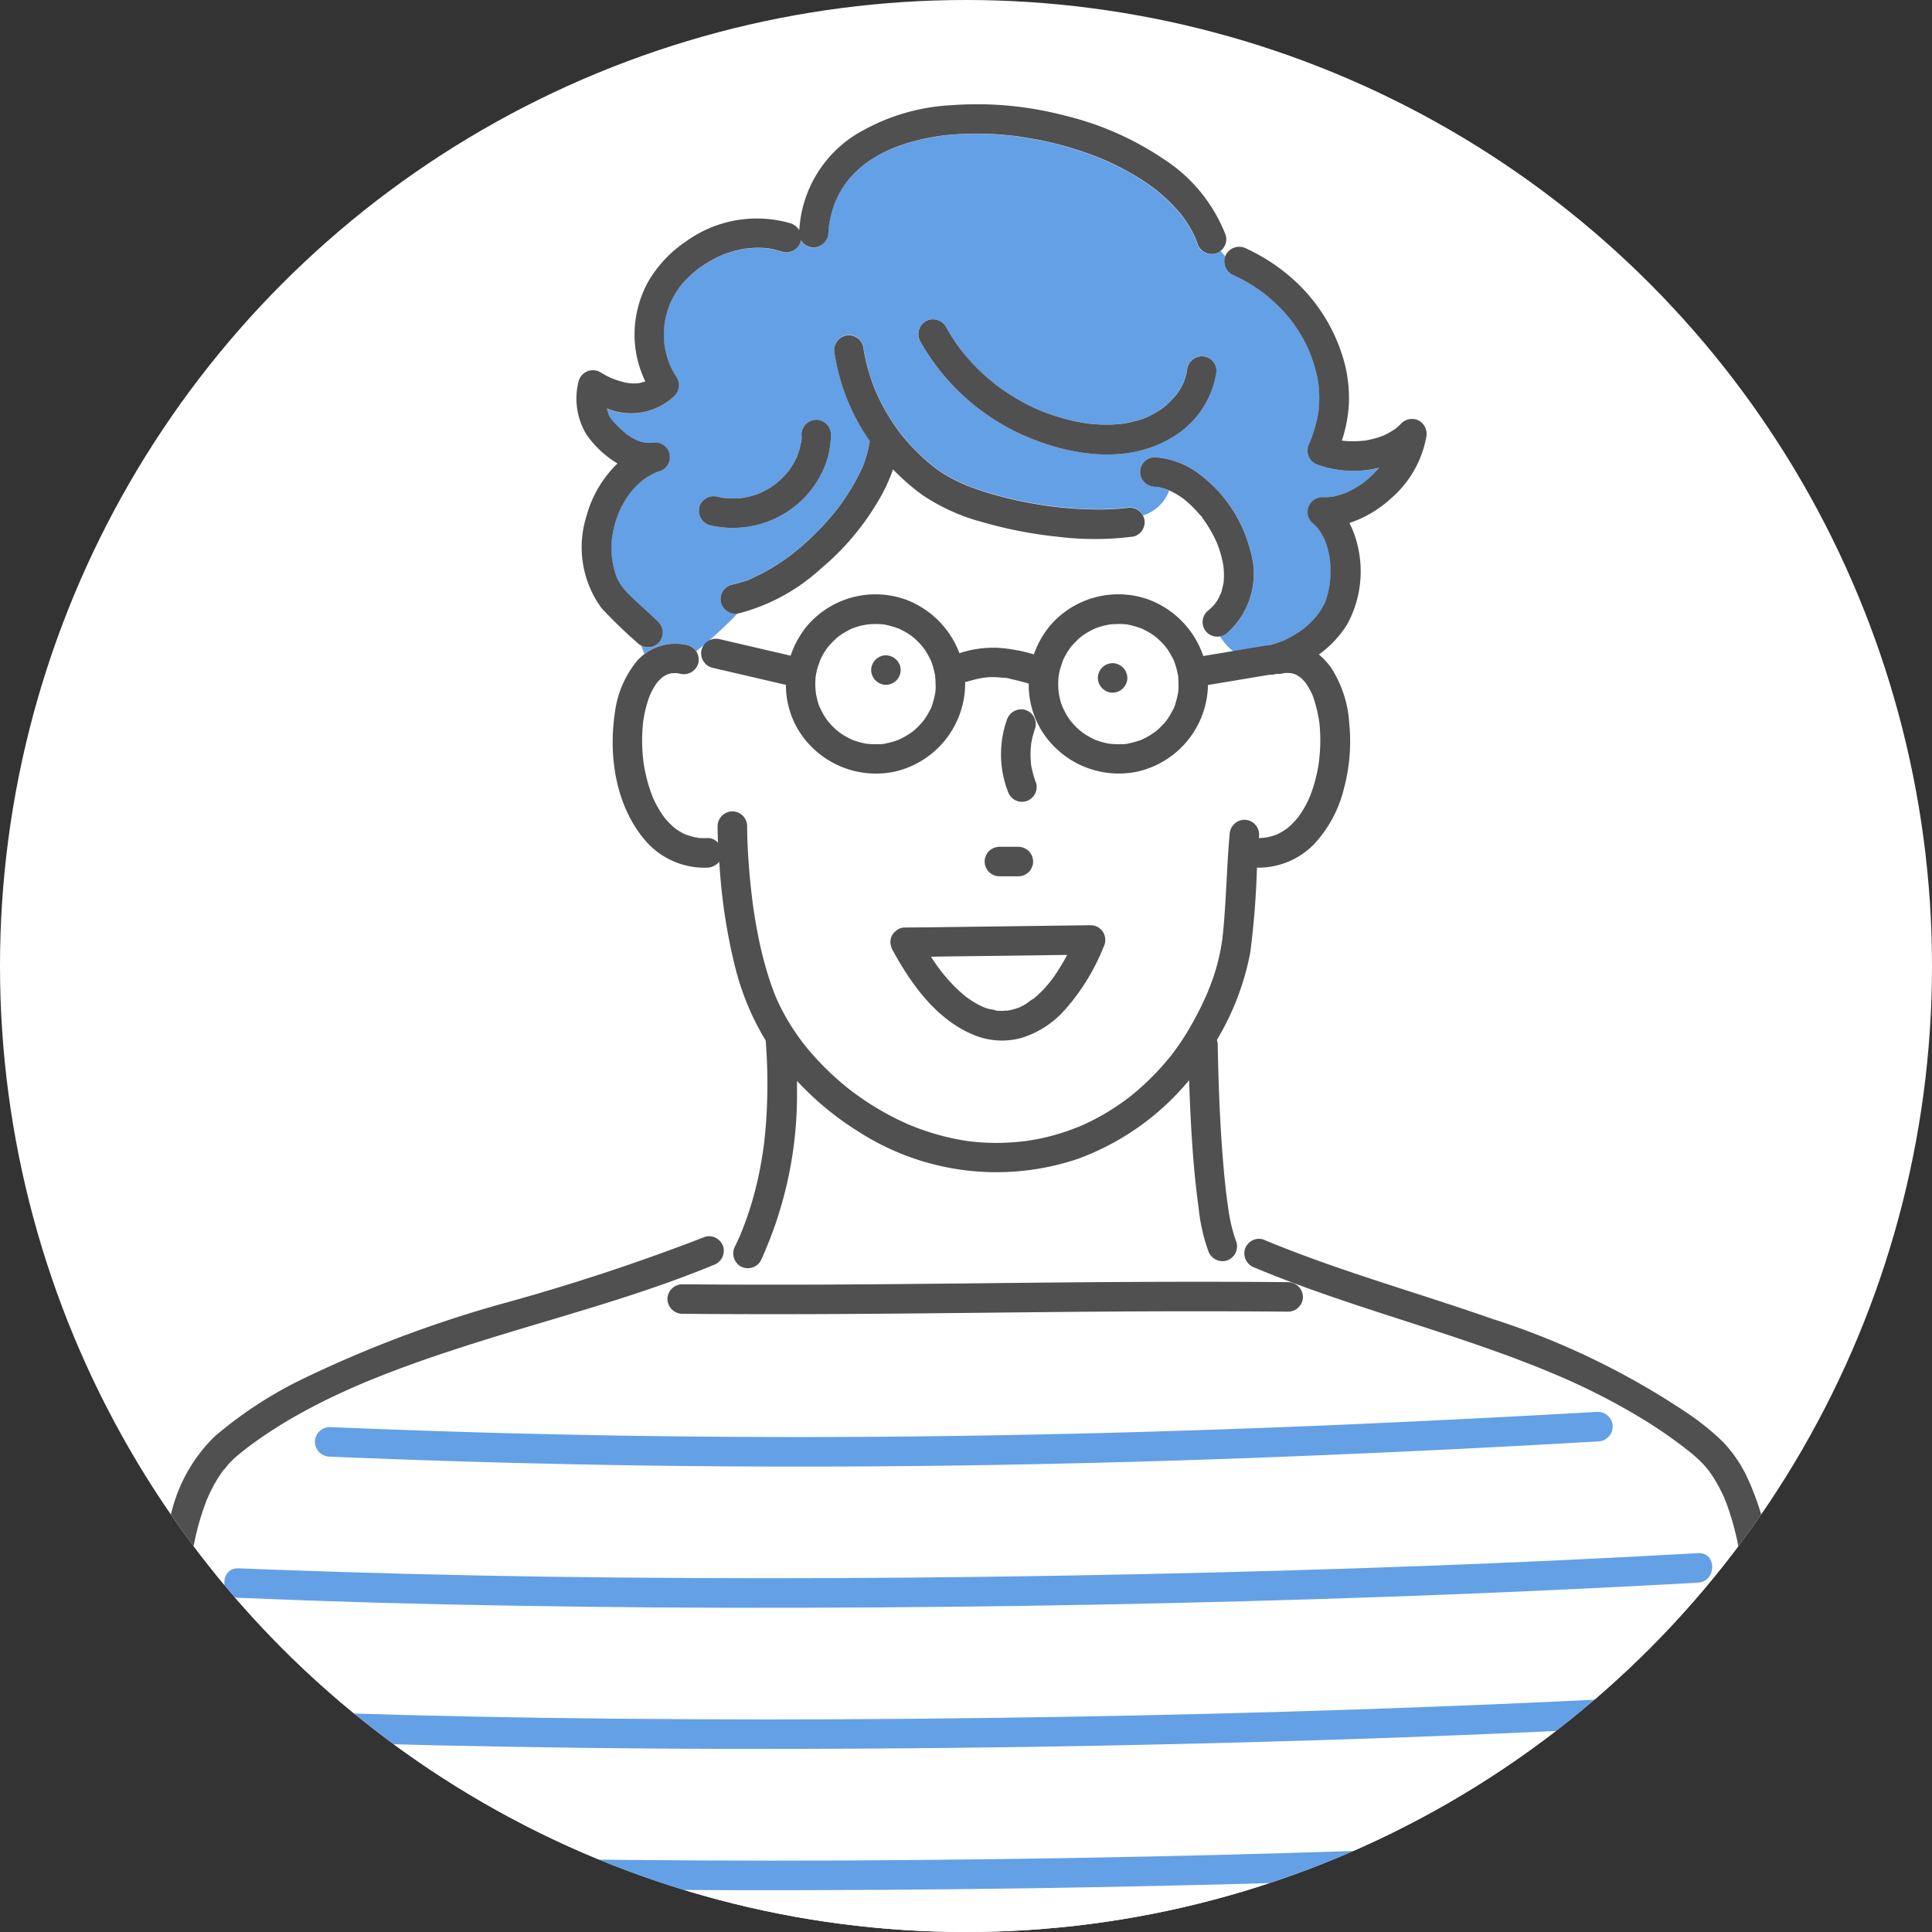 <svg xmlns="http://www.w3.org/2000/svg" xmlns:xlink="http://www.w3.org/1999/xlink" width="151" height="151" viewBox="0 0 151 151"><rect x="0" y="0" width="151" height="151" fill="#333333" stroke="none"/><defs><clipPath id="a"><ellipse cx="75.5" cy="75.5" rx="75.5" ry="75.5" fill="none"/></clipPath></defs><g transform="translate(0 0)" clip-path="url(#a)"><ellipse cx="75.5" cy="75.5" rx="75.5" ry="75.5" fill="#fff"/><g transform="translate(11.533 8.151)"><path d="M-1126.833,438.935c0,.018-.005.036-.008.053l0,.028a.388.388,0,0,0,.009-.05C-1126.834,438.956-1126.834,438.946-1126.833,438.935Z" transform="translate(1218.394 -387.519)" fill="#fff"/><path d="M-1137.135,406.373l.027,0,.019.005h.068A.8.8,0,0,1-1137.135,406.373Z" transform="translate(1226.487 -361.91)" fill="#fff"/><path d="M-1126.8,423.524l.006.03C-1126.817,423.441-1126.847,423.3-1126.8,423.524Z" transform="translate(1218.379 -375.306)" fill="#fff"/><path d="M-1126.7,424.1h0c0,.019.007.039.012.061Z" transform="translate(1218.279 -375.852)" fill="#fff"/><path d="M-1126.771,438.418l-.009.041c0,.023,0,.046-.007.069C-1126.783,438.491-1126.779,438.454-1126.771,438.418Z" transform="translate(1218.349 -387.112)" fill="#fff"/><path d="M-1137.364,406.349l.049.005Z" transform="translate(1226.667 -361.891)" fill="#fff"/><path d="M-1387.636,303.31c-.005.057-.006.081,0,0Z" transform="translate(1423.498 -280.856)" fill="#fff"/><path d="M-1186.168,338.2h.018C-1186.221,338.19-1186.208,338.2-1186.168,338.2Z" transform="translate(1265.075 -308.292)" fill="#fff"/><path d="M-1185.856,338.255a.47.47,0,0,0-.111-.014l.051.011.02,0C-1185.874,338.259-1185.856,338.26-1185.856,338.255Z" transform="translate(1264.891 -308.328)" fill="#fff"/><path d="M-1162.849,377.42l-.01.014,0,.009C-1162.858,377.435-1162.854,377.427-1162.849,377.42Z" transform="translate(1246.721 -339.14)" fill="#fff"/><path d="M-1163.077,377.606a.427.427,0,0,0,.046-.08A.658.658,0,0,0-1163.077,377.606Z" transform="translate(1246.889 -339.224)" fill="#fff"/><path d="M-1369.658,332.842a.482.482,0,0,0-.089.041C-1369.72,332.869-1369.679,332.851-1369.658,332.842Z" transform="translate(1409.426 -304.082)" fill="#fff"/><path d="M-1134.4,458.876l-.024.025-.03.042A.742.742,0,0,1-1134.4,458.876Z" transform="translate(1224.378 -403.201)" fill="#fff"/><path d="M-1289.22,302.764l.021.05Z" transform="translate(1346.095 -280.427)" fill="#fff"/><path d="M-1280.053,318.525h0l0,0Z" transform="translate(1338.888 -292.819)" fill="#fff"/><path d="M-1280,318.585l-.037-.047Z" transform="translate(1338.877 -292.832)" fill="#fff"/><path d="M-1289.109,303.037l-.011-.026,0-.012Z" transform="translate(1346.019 -280.612)" fill="#fff"/><path d="M-1164.89,380.679a.606.606,0,0,0-.061.084A.335.335,0,0,0-1164.89,380.679Z" transform="translate(1248.363 -341.703)" fill="#fff"/><path d="M-1165,381.074l0,0h0a.2.2,0,0,0-.008.019A.192.192,0,0,1-1165,381.074Z" transform="translate(1248.41 -342.014)" fill="#fff"/><path d="M-1359.046,465.285l-.01,0-.063-.02Z" transform="translate(1401.067 -408.223)" fill="#fff"/><path d="M-1358.661,465.411l-.115-.037C-1358.7,465.4-1358.622,465.426-1358.661,465.411Z" transform="translate(1400.797 -408.312)" fill="#fff"/><path d="M-1367.43,407.815l.007-.006C-1367.566,407.907-1367.515,407.885-1367.43,407.815Z" transform="translate(1407.668 -363.04)" fill="#fff"/><path d="M-1367.091,407.66l0,0,.043-.038C-1367.059,407.633-1367.075,407.646-1367.091,407.66Z" transform="translate(1407.337 -362.89)" fill="#fff"/><path d="M-1373.878,299.6l-.1.043a.3.3,0,0,0,.1-.04Z" transform="translate(1412.752 -277.937)" fill="#fff"/><path d="M-1134.812,459.238l.036-.05-.055.067c-.01.013-.023.024-.033.036A.223.223,0,0,0-1134.812,459.238Z" transform="translate(1224.701 -403.447)" fill="#fff"/><path d="M-1354.231,466.638l-.052-.013-.053,0A.87.87,0,0,1-1354.231,466.638Z" transform="translate(1397.305 -409.293)" fill="#fff"/><path d="M-1354.679,466.556l-.044-.007-.05-.011a.471.471,0,0,0,.093.017Z" transform="translate(1397.648 -409.227)" fill="#fff"/><path d="M-1379.424,300.278a.089.089,0,0,1,.017.006l-.009-.005h-.008Z" transform="translate(1417.036 -278.472)" fill="#fff"/><path d="M-1379.95,300.178a.3.3,0,0,0,.112.021A.534.534,0,0,0-1379.95,300.178Z" transform="translate(1417.45 -278.393)" fill="#fff"/><path d="M-1303.847,233.427c-.009.017-.016.034-.023.05C-1303.862,233.46-1303.854,233.444-1303.847,233.427Z" transform="translate(1357.616 -225.896)" fill="#fff"/><path d="M-1214.432,572.22Z" transform="translate(1287.277 -492.325)" fill="#fff"/><path d="M-1234.209,577.652c.181-.022.059-.008,0,0Z" transform="translate(1302.831 -496.604)" fill="#fff"/><path d="M-1303.951,233.659c-.007.016-.014.032-.022.047l.013-.023.006-.016Z" transform="translate(1357.697 -226.079)" fill="#fff"/><path d="M-1132.455,389.986h0C-1132.366,389.92-1132.375,389.917-1132.455,389.986Z" transform="translate(1222.806 -348.983)" fill="#fff"/><path d="M-1527.87,698.134l.006,0,0,0Z" transform="translate(1533.782 -591.36)" fill="#fff"/><path d="M-993.171,689.692Z" transform="translate(1113.266 -584.727)" fill="#fff"/><path d="M-1365.1,571.265q5.4.048,10.8.023c5.942-.023,11.883-.1,17.824-.158,6.245-.06,12.49-.087,18.734-.032a1.131,1.131,0,0,1,.811.346l.177-.081c-1.2-.441-2.388-.9-3.566-1.393a1.19,1.19,0,0,1-.805-1.418,1.07,1.07,0,0,1,.32-.525q-.57-.207-1.14-.461c.047.144.1.287.154.427a1.165,1.165,0,0,1-.805,1.419,1.183,1.183,0,0,1-1.419-.806,14,14,0,0,1-.737-3.3c-.388-2.775-.565-5.576-.685-8.374-.023-.542-.042-1.084-.061-1.626a20.375,20.375,0,0,1-8.68,6.141,19.927,19.927,0,0,1-17.18-2.134,23.509,23.509,0,0,1-4.787-3.954c0,.248,0,.5,0,.745a31.087,31.087,0,0,1-2.841,13.329,1.169,1.169,0,0,1-1.578.414,1.159,1.159,0,0,1-.448-1.489c-.278.046-.561.076-.847.1a1.208,1.208,0,0,1-.832,1.317q-.861.361-1.733.7c-.694.267-1.393.523-2.094.771a4.482,4.482,0,0,0,.6.365A1.168,1.168,0,0,1-1365.1,571.265Z" transform="translate(1406.877 -479.039)" fill="#fff"/><path d="M-1421.466,681.075a1.048,1.048,0,0,1-.016-.152q0-.969,0-1.939-.012-4.313-.128-8.625c-.068-2.554-.21-5.1-.306-7.656-.074-1.98-.083-3.961-.175-5.94-.052-1.113-.125-2.226-.238-3.335q-.043-.42-.093-.838c-.017-.139-.03-.28-.053-.417.056.333-.016-.114-.028-.192-.08-.548-.173-1.095-.282-1.638a21.192,21.192,0,0,0-.842-3.08q-.066-.18-.135-.359c-.028-.071-.057-.141-.085-.212s-.02-.071-.007-.054c-.039-.085-.1-.186-.117-.223q-.077-.169-.16-.335a10.976,10.976,0,0,0-.722-1.252c-.066-.1-.133-.194-.2-.289-.029-.04-.065-.082-.1-.125-.141-.169-.282-.337-.434-.5a11.456,11.456,0,0,0-1.208-1.06l-.22-.173-.031-.024c-.136-.1-.272-.206-.408-.308q-.41-.3-.828-.6-.835-.584-1.7-1.124a52.022,52.022,0,0,0-7.252-3.713l-.135-.057-.191-.079-.478-.2q-.48-.195-.961-.383-.966-.378-1.941-.735c-1.3-.479-2.618-.932-3.936-1.374-4.032-1.35-8.111-2.582-12.1-4.051l-.177.081a1.235,1.235,0,0,1,.342.807,1.165,1.165,0,0,1-1.153,1.153q-5.41-.048-10.82-.024c-5.944.023-11.887.1-17.83.158-6.238.06-12.476.088-18.713.033a1.174,1.174,0,0,1-1.153-1.153,1.076,1.076,0,0,1,.344-.814,4.486,4.486,0,0,1-.6-.365c-4.5,1.6-9.122,2.859-13.682,4.275-2.675.831-5.338,1.707-7.951,2.718q-.97.375-1.93.778l-.128.054-.265.114-.439.193q-.436.193-.869.393c-1.219.564-2.419,1.172-3.586,1.838a35.131,35.131,0,0,0-3.286,2.115q-.217.158-.431.32l-.065.049-.125.1c-.222.174-.443.35-.657.534a7.637,7.637,0,0,0-.569.545c-.125.133-.243.316-.375.456.029-.019.023,0-.093.09-.04.054-.08.109-.119.165-.068.1-.134.195-.2.293q-.2.3-.371.616-.206.369-.385.752c-.058.124-.114.249-.169.375a.2.2,0,0,1-.027.05c-.012.039-.023.076-.03.094a19.955,19.955,0,0,0-.956,3.269c-.119.568-.22,1.14-.307,1.714-.025.165-.055.332-.072.5.034-.341-.014.112-.024.194q-.054.439-.1.879c-.121,1.177-.2,2.359-.25,3.541-.093,2.089-.091,4.181-.188,6.269-.276,5.906-.435,11.813-.412,17.726a1.129,1.129,0,0,1-.015.152Zm-3.989-5.748q-1.268.072-2.536.141-10.717.581-21.444.954-11.408.405-22.821.619-11.67.221-23.343.248-11.354.023-22.707-.164-10.611-.183-21.217-.612c-1.481-.062-1.484-2.368,0-2.306q1.269.053,2.538.1,10.724.413,21.455.554,11.412.166,22.826.111,11.672-.049,23.342-.3,11.353-.239,22.7-.664,10.607-.4,21.2-.993C-1423.969,672.936-1423.979,675.243-1425.455,675.327ZM-1532.882,641.1q1.281.053,2.562.1,9.82.385,19.646.553,9.551.161,19.1.11,9.47-.049,18.938-.3,9.576-.245,19.147-.663,9.868-.425,19.73-.994a1.163,1.163,0,0,1,1.153,1.153,1.179,1.179,0,0,1-1.153,1.153l-2.56.144q-9.814.543-19.635.954-9.547.392-19.1.619-9.467.219-18.938.246-9.577.024-19.153-.164-9.874-.194-19.742-.612a1.172,1.172,0,0,1-1.153-1.153A1.166,1.166,0,0,1-1532.882,641.1ZM-1540,652.135q1.269.053,2.538.1,10.723.413,21.455.554,11.412.167,22.826.111,11.672-.049,23.342-.3,11.353-.239,22.7-.664,10.607-.4,21.2-.993c1.485-.084,1.476,2.222,0,2.306q-1.268.072-2.536.141-10.717.582-21.444.954-11.408.405-22.821.619-11.67.221-23.343.248-11.354.023-22.707-.165-10.611-.183-21.217-.612C-1541.477,654.379-1541.48,652.073-1540,652.135Zm0,11.036q1.269.054,2.538.1,10.723.413,21.455.554,11.412.167,22.826.111,11.672-.049,23.342-.3,11.353-.239,22.7-.664,10.607-.4,21.2-.993c1.485-.084,1.476,2.223,0,2.306q-1.268.072-2.536.141-10.717.581-21.444.954-11.408.405-22.821.619-11.67.221-23.343.248-11.354.023-22.707-.164-10.611-.183-21.217-.612C-1541.477,665.415-1541.48,663.109-1540,663.171Z" transform="translate(1547.107 -537.718)" fill="#fff"/><path d="M-1381.173,248.942a1.026,1.026,0,0,1,.654.49,32.008,32.008,0,0,0,3.261-2.986,1.171,1.171,0,0,1-1.323-.818,1.161,1.161,0,0,1,.805-1.418q.407-.088.805-.212a3.4,3.4,0,0,0,.819-.3l-.006,0,.031-.016.188-.085q.209-.1.414-.2.421-.214.828-.455c.487-.288.958-.6,1.414-.936l.22-.164.033-.024.025-.02c.1-.077.193-.153.288-.231q.343-.28.673-.574a21.107,21.107,0,0,0,2.475-2.614l.085-.109.127-.169q.109-.147.215-.3.262-.366.506-.746a15.364,15.364,0,0,0,.817-1.434q.1-.206.2-.416c.036-.08.222-.4.063-.139a3.425,3.425,0,0,0,.252-.674,8.626,8.626,0,0,0,.349-1.426,16.411,16.411,0,0,1-2.747-6.811,1.188,1.188,0,0,1,.806-1.419,1.157,1.157,0,0,1,1.419.805,15.373,15.373,0,0,0,.911,3.353l.04.1.025.062.011.026c.061.137.121.274.185.409q.181.384.381.759a16.019,16.019,0,0,0,.882,1.453c.151.221.308.437.468.651l.005.007c.084.1.068.084.039.048l.053.067q.126.157.255.31.487.576,1.026,1.1.558.546,1.168,1.037l.14.11.025.019c.1.073.2.147.3.217q.192.135.391.259a10.958,10.958,0,0,0,.976.539q.276.136.558.259l.144.063c.119.052-.092-.039-.092-.039a1.878,1.878,0,0,0,.3.121,23.037,23.037,0,0,0,2.488.806c.895.238,1.8.434,2.714.592q.362.063.725.118l.363.053h0l.1.013q.67.086,1.343.146c.86.076,1.724.118,2.588.113.4,0,.8-.015,1.193-.041.191-.013.382-.028.572-.048l.24-.027h.005l.019,0,.036,0h.007a1.19,1.19,0,0,1,1.292.609,3.169,3.169,0,0,0,2.061-1.962l-.008,0-.034-.016-.052-.019a4.749,4.749,0,0,0-.672-.2l-.1-.021c-.027,0-.062-.01-.088-.016l-.18-.011a1.179,1.179,0,0,1-1.153-1.153,1.161,1.161,0,0,1,1.153-1.153,6.4,6.4,0,0,1,3.457,1.3,10.764,10.764,0,0,1,3.989,5.933,6.213,6.213,0,0,1-1.747,6.461,1.443,1.443,0,0,1-.618.3,4.368,4.368,0,0,0,2.775,2.008,1.167,1.167,0,0,1,.839-1.247,8.343,8.343,0,0,0,.849-.232c.14-.047.277-.1.417-.152l.021-.007.023-.01.135-.062a8.689,8.689,0,0,0,1.484-.882c.049-.042.1-.082.15-.123q.13-.11.255-.225.264-.244.5-.512c.065-.073.126-.148.188-.224-.014.013.119-.162.151-.208a5.608,5.608,0,0,0,.33-.551c.042-.08.081-.162.12-.244l.005-.011c.018-.051.067-.185.077-.213.067-.2.12-.406.167-.612q.042-.186.076-.375c0-.02.016-.094.026-.155,0-.039.023-.188.027-.228q.017-.176.027-.353a8.532,8.532,0,0,0-.031-1.341c0-.021-.016-.117-.021-.157l0-.025c-.017-.1-.036-.205-.058-.307q-.069-.325-.168-.643-.053-.167-.115-.331l-.031-.079,0-.007a6.039,6.039,0,0,0-.3-.569c-.052-.084-.109-.164-.165-.244-.018-.024-.072-.1-.109-.139a4.494,4.494,0,0,0-.457-.447,1.165,1.165,0,0,1,.816-1.968,5.226,5.226,0,0,0,.617-.014l.176-.018-.131.017a1.335,1.335,0,0,0,.35-.067q.264-.06.521-.143.151-.049.3-.106l.072-.027.033-.016a8.226,8.226,0,0,0,1.056-.592q.118-.078.233-.161l.111-.082c.155-.131.312-.259.462-.4a8.734,8.734,0,0,0,.664-.691,8.327,8.327,0,0,1-4.771-.218,1.179,1.179,0,0,1-.689-1.694c.042-.095.089-.207.166-.411q.095-.253.177-.511a10.213,10.213,0,0,0,.269-1.014c.035-.167.065-.336.093-.5l.009-.055c0-.006,0-.015,0-.03,0-.056.012-.112.018-.167a9.177,9.177,0,0,0,.038-1c-.006-.318-.032-.634-.065-.951v-.01l0-.02c-.015-.075-.024-.15-.038-.225-.024-.132-.05-.264-.079-.394a12.482,12.482,0,0,0-.566-1.825l-.032-.083-.021-.047-.058-.13q-.078-.173-.163-.343-.159-.32-.337-.629a12.6,12.6,0,0,0-.821-1.237l-.057-.073-.123-.15q-.124-.149-.253-.295-.242-.274-.5-.533a13.812,13.812,0,0,0-1.172-1.048l-.024-.02-.017-.012c-.054-.038-.106-.079-.16-.118q-.14-.1-.284-.2-.328-.226-.671-.433a13.809,13.809,0,0,0-1.424-.748,1.133,1.133,0,0,1-.488-1.4c-.132-.139-.257-.286-.377-.437a1.264,1.264,0,0,1-.411.228,1.175,1.175,0,0,1-1.419-.805c-.044-.128-.092-.253-.14-.379h0c-.021-.047-.041-.093-.063-.14a9.046,9.046,0,0,0-.819-1.405q-.064-.091-.131-.181l-.006-.008c-.075-.088-.145-.183-.219-.271q-.281-.334-.586-.645a15.333,15.333,0,0,0-1.339-1.2l-.016-.012-.177-.132q-.179-.131-.362-.258-.395-.273-.8-.525c-.553-.341-1.123-.652-1.706-.939q-.455-.224-.92-.426c-.09-.039-.42-.157-.057-.026-.076-.027-.149-.062-.224-.092q-.225-.092-.452-.179a26.771,26.771,0,0,0-4.006-1.183c-.685-.146-1.374-.243-2.063-.36.4.067.034.006-.065-.007l-.247-.029q-.247-.028-.495-.051-.524-.049-1.049-.078a23.139,23.139,0,0,0-4.03.122c-.044.005-.1.016-.143.019l-.127.018q-.228.035-.455.075-.476.084-.946.194a15.222,15.222,0,0,0-1.768.525q-.227.083-.45.174l-.163.072q-.392.177-.77.382t-.746.445q-.19.124-.374.257l-.132.1a9.029,9.029,0,0,0-1.2,1.158c-.044.052-.086.1-.129.157-.071.1-.143.2-.211.3a7.868,7.868,0,0,0-.435.723q-.1.189-.19.383c-.013.029-.026.059-.038.089.045-.09.1-.16-.032.073a8.3,8.3,0,0,0-.275.825,8.819,8.819,0,0,0-.2.9c-.018.105-.046.436-.008.025-.007.075-.019.15-.027.226-.016.153-.029.307-.039.461a1.18,1.18,0,0,1-1.153,1.153,1.168,1.168,0,0,1-1-.575c-.005.037-.007.073-.015.111a1.162,1.162,0,0,1-1.418.805,8.175,8.175,0,0,0-1.045-.259l-.051-.01-.026,0-.193-.019q-.264-.022-.53-.026c-.3,0-.6.019-.9.045-.016,0-.16.018-.188.022l-.19.034q-.261.05-.519.116a8.838,8.838,0,0,0-.879.275c-.076.028-.151.06-.227.087l-.016.006-.022.01c-.118.054-.236.107-.352.165a9.689,9.689,0,0,0-1.5.923l-.136.108-.147.124q-.182.157-.356.323c-.207.2-.407.406-.594.623-.051.059-.1.12-.149.181l-.029.039c-.09.132-.183.261-.268.4a7.162,7.162,0,0,0-.409.749c-.017.036-.07.161-.076.171l-.03.075q-.075.2-.139.4a7.376,7.376,0,0,0-.207.819c-.018.092-.031.185-.048.277v0c0,.006,0,.01,0,.016-.01.124-.024.249-.031.373a7.377,7.377,0,0,0,0,.841q.008.14.021.28s.007.06.012.11.02.135.021.139c.01.061.022.123.034.184a7.021,7.021,0,0,0,.213.815c.044.134.094.265.144.4.011.027.023.056.031.073.033.072.067.143.1.213a7.246,7.246,0,0,0,.431.741,1.176,1.176,0,0,1-.18,1.4,4.889,4.889,0,0,1-5.3.992v0c.036.164.088.321.139.481l0,.009c.009.015.02.035.036.065q.06.115.13.223c.018.027.028.044.037.059l.029.03c.068.073.13.151.2.225.135.149.274.294.418.435s.326.288.486.435l.024.019.059.043c.094.067.189.132.287.194a5.7,5.7,0,0,0,.514.282l.033.017.049.015c.092.03.183.062.276.088s.188.043.283.065l.017,0c.037,0,.075.007.112.008a3.572,3.572,0,0,0,.654-.029,1.136,1.136,0,0,1,1.133,1,1.162,1.162,0,0,1-.826,1.265c-.056.019-.13.036-.2.059a.761.761,0,0,1-.078.039c-.139.066-.276.133-.41.208s-.264.155-.391.24c-.059.039-.24.182-.245.181a7.282,7.282,0,0,0-.6.561c-.116.123-.223.253-.332.382l-.012.014-.014.021c-.032.046-.066.092-.1.138a7.85,7.85,0,0,0-.449.724c-.068.125-.134.252-.2.38l-.073.155-.034.077c-.022.055-.074.183-.08.2-.02.054-.04.107-.059.161q-.071.2-.133.406-.109.366-.187.741c-.03.145-.048.294-.078.439h0c0,.055-.012.11-.017.165a7.67,7.67,0,0,0-.033.778c0,.27.024.537.053.806,0,.01,0,.02.006.034.01.061.02.122.03.183.025.143.054.286.087.428.058.248.137.486.218.726.02.044.038.091.057.13q.059.121.125.239.1.172.208.335c.021.031.044.062.066.093.128.148.251.3.388.439.772.8,1.643,1.507,2.433,2.294a1.174,1.174,0,0,1,0,1.631,1.146,1.146,0,0,1-1.343.2c.084.217.168.431.256.643A4.075,4.075,0,0,1-1381.173,248.942Zm18.569-25.32a1.165,1.165,0,0,1,1.578.414q.338.609.728,1.186.189.278.39.548l.063.085.02.025c.07.088.14.176.212.262a16.148,16.148,0,0,0,1.887,1.933q.238.206.484.4l.135.107.169.127q.489.36,1,.684a16.635,16.635,0,0,0,2.146,1.143l.1.043.03.013c.09.036.181.073.272.108q.273.106.549.2.6.209,1.215.37.645.169,1.3.282c.115.02.23.037.346.054l.2.024q.343.037.689.055a11.311,11.311,0,0,0,1.433-.013c.133-.01.266-.023.4-.037l.072-.009.073-.012c.224-.039.448-.081.669-.134.239-.058.476-.126.71-.2q.162-.054.322-.115l.1-.04a9.055,9.055,0,0,0,1.032-.571c.091-.061.179-.127.269-.189l.065-.053c.145-.12.285-.245.419-.377s.283-.289.414-.444c.046-.054.121-.156.1-.12.039-.054.079-.107.116-.162a5.635,5.635,0,0,0,.31-.511c.043-.081.085-.162.124-.245l.031-.067c.063-.185.131-.366.18-.556.023-.088.043-.178.061-.267.021-.107.043-.263.016-.056a1.189,1.189,0,0,1,1.153-1.153,1.155,1.155,0,0,1,1.153,1.153,7.155,7.155,0,0,1-3.483,5.192c-3.562,2.178-8.228,1.383-11.827-.27a17.33,17.33,0,0,1-7.842-7.232A1.176,1.176,0,0,1-1362.6,223.622Zm-17.672,14.52a1.172,1.172,0,0,1,1.418-.805c.129.03.259.058.389.082l.142.023.033,0c.253.019.5.038.757.034q.186,0,.371-.016c.044,0,.27-.032.267-.029.17-.029.338-.06.505-.1a6.477,6.477,0,0,0,.683-.21l.145-.056c.1-.048.206-.1.307-.147q.273-.139.532-.3.148-.093.29-.194l.116-.085a7.457,7.457,0,0,0,.915-.893c.031-.037.062-.074.092-.111.063-.087.126-.174.185-.264a6.292,6.292,0,0,0,.34-.576c.051-.1.1-.2.145-.3l.006-.011.006-.018c.073-.207.146-.412.2-.625q.041-.158.072-.318c.011-.054.02-.107.029-.161q.029-.193-.007.065a1.715,1.715,0,0,0,.034-.651,1.173,1.173,0,0,1,1.153-1.153,1.167,1.167,0,0,1,1.153,1.153,6.856,6.856,0,0,1-.641,2.846,7.69,7.69,0,0,1-3.382,3.55,7.8,7.8,0,0,1-5.455.689A1.172,1.172,0,0,1-1380.277,238.142Z" transform="translate(1423.404 -206.667)" fill="#64a0e6"/><path d="M-1370.193,346.9a1.173,1.173,0,0,1-1.419.805c-.063-.015-.128-.025-.192-.038l-.037,0a3.4,3.4,0,0,0-.423,0c-.058.012-.116.024-.173.039s-.126.039-.188.059a3.8,3.8,0,0,0-.353.206h0l-.011.009-.072.063a3.043,3.043,0,0,0,.454.284,3.043,3.043,0,0,1-.454-.284l-.03.025a4.263,4.263,0,0,0-.318.333l-.008.009c-.037.053-.075.105-.111.159a5.569,5.569,0,0,0-.421.766l-.012.027c-.026.067-.052.133-.077.2q-.08.221-.148.446a9.488,9.488,0,0,0-.241,1q-.028.15-.052.3c0,.016-.007.048-.012.081-.007.056-.016.126-.018.151-.01.087-.018.174-.026.261a13.288,13.288,0,0,0,0,2.244c.015.177.035.354.055.531,0,.031.007.063.012.093q.021.137.044.272.1.568.247,1.125.14.521.328,1.028c.034.09.07.178.1.267l.02.045q.106.238.226.469a7.97,7.97,0,0,0,.55.914c.042.06.088.118.131.177l.049.06q.156.186.326.36c.117.12.24.234.368.343.054.046.114.087.165.135l-.047-.044c-.087-.071-.182-.168,0,0l.042.033a4.931,4.931,0,0,0,.441.275c.069.038.139.074.21.109l.047.021.125.041a5.894,5.894,0,0,0,.741.211c-.048-.014-.039-.024.146.022.068.006.136.012.2.015.177.009.355.008.533,0a1.04,1.04,0,0,1,.828.365c-.017-.432-.03-.864-.031-1.3a1.173,1.173,0,0,1,1.153-1.153,1.167,1.167,0,0,1,1.153,1.153c0,.078,0,.156,0,.234.023,1.557.133,3.115.3,4.663q.049.455.107.91c.008.065.061.539.026.206.015.145.04.29.062.434q.138.94.316,1.874a29.742,29.742,0,0,0,.962,3.766q.157.472.336.936c.042.11.087.218.131.327-.008-.024.1.233.128.294a15.952,15.952,0,0,0,.813,1.555c.305.514.637,1.013.991,1.5.062.084.125.168.188.251l0,0c.087.111.175.222.264.331q.291.356.6.7a22.424,22.424,0,0,0,2.871,2.685l.157.12.2.145q.2.144.4.284.4.282.818.545.879.559,1.807,1.031.489.249.991.472l.183.081.044.019.05.02c.155.063.31.125.466.185a19.608,19.608,0,0,0,2.012.648,19.329,19.329,0,0,0,2.04.415l.146.019.254.028q.255.027.511.046.54.04,1.082.047a18.375,18.375,0,0,0,2.143-.1c.119-.012.237-.026.355-.041h0c.163-.024.326-.049.488-.076q.511-.088,1.017-.2a17.531,17.531,0,0,0,1.889-.552q.266-.094.529-.2l.26-.1.008,0c.273-.118.544-.241.811-.371a18.318,18.318,0,0,0,1.655-.92q.413-.258.811-.537.179-.126.356-.255l.24-.181a20.085,20.085,0,0,0,2.524-2.358q.3-.33.579-.672.127-.153.25-.309c.029-.037.063-.075.09-.114l.018-.025q.483-.639.913-1.316a25.439,25.439,0,0,0,1.655-3.106c.063-.139.124-.278.185-.418l0-.009.005-.012.059-.146q.142-.352.27-.709.248-.7.432-1.41.172-.676.283-1.366c.021-.124.039-.249.057-.374,0-.036.009-.072.014-.109.027-.225.051-.45.072-.675.233-2.474.271-4.962.492-7.438a1.184,1.184,0,0,1,1.153-1.153,1.158,1.158,0,0,1,1.153,1.153c-.008.09-.013.181-.021.271.11,0,.219,0,.329-.012a1.884,1.884,0,0,0,.219-.038h0l-.171.042c.1-.024.2-.032.295-.052a4.645,4.645,0,0,0,.517-.139c.075-.025.147-.053.221-.081l.078-.037a4.775,4.775,0,0,0,.494-.278c.073-.047.143-.1.214-.146l.014-.009a6.475,6.475,0,0,0,.765-.759c-.015.008.005-.027.118-.145.027-.036.054-.073.08-.11q.144-.206.274-.422a8.783,8.783,0,0,0,.5-.961c.021-.047.038-.1.063-.145l-.015.028-.02.052c-.034.087-.125.221.02-.052.026-.065.052-.13.076-.2q.094-.251.175-.507c.113-.355.209-.715.289-1.079q.062-.282.111-.567.021-.122.04-.244c-.013.055-.028.063.019-.151.039-.349.072-.7.087-1.05q.024-.569,0-1.139-.012-.292-.039-.584c-.008-.087-.017-.174-.026-.261,0-.017-.005-.04-.009-.064l-.006-.031a11.727,11.727,0,0,0-.453-1.861c-.025-.069-.053-.137-.079-.2l-.01-.022q-.09-.2-.194-.389t-.238-.394c-.03-.045-.062-.089-.093-.133-.086-.1-.17-.2-.263-.286q-.061-.059-.124-.116l-.008-.006c-.088-.058-.173-.123-.266-.175-.042-.023-.085-.044-.127-.066a3.224,3.224,0,0,0-.322-.093c-.234,0-.189-.019-.094-.014l-.026,0a3.836,3.836,0,0,0-.406.008c-.059.012-.117.022-.176.036a1.263,1.263,0,0,1-.454.022c-.069.017-.137.035-.206.051a1.18,1.18,0,0,1-1.419-.805.952.952,0,0,1-.033-.172,4.368,4.368,0,0,1-2.775-2.008,1.13,1.13,0,0,1-1.013-.3,1.156,1.156,0,0,1,0-1.631,4.614,4.614,0,0,0,.612-.589c.028-.063.067-.1.065-.089.016-.02.033-.039.044-.057q.1-.152.192-.313c.037-.067.067-.149.1-.224-.036.049-.051.045.05-.088a.141.141,0,0,0,.006-.014c.019-.052.037-.1.054-.156.079-.24.118-.483.174-.727V340.6q.007-.067.012-.135.012-.17.015-.341a6.362,6.362,0,0,0-.028-.692,2.04,2.04,0,0,1-.023-.21v.024h0c.016.1,0,.279,0,0q-.03-.176-.067-.35-.073-.338-.174-.668c-.076-.248-.166-.49-.259-.732l0-.006c-.02-.043-.039-.087-.059-.13q-.078-.171-.162-.338a10.177,10.177,0,0,0-.8-1.321c-.051-.072-.1-.142-.155-.212-.128-.173.044.05.043.056.009-.052-.2-.24-.236-.288q-.239-.281-.5-.542c-.187-.187-.382-.367-.585-.536l-.106-.086c-.093-.066-.184-.133-.278-.2a6.48,6.48,0,0,0-.583-.351q-.143-.076-.29-.144a3.168,3.168,0,0,1-2.061,1.962,1.392,1.392,0,0,1,.084.2,1.156,1.156,0,0,1-.806,1.418,23.421,23.421,0,0,1-5.944.018,33.449,33.449,0,0,1-5.87-1.139,15.452,15.452,0,0,1-4.726-2.134,17.5,17.5,0,0,1-2.276-1.989,13.751,13.751,0,0,1-.883,1.984,20.346,20.346,0,0,1-4.778,5.792,15.094,15.094,0,0,1-6.363,3.467c-.032.007-.063.008-.095.012a31.984,31.984,0,0,1-3.261,2.986A1.278,1.278,0,0,1-1370.193,346.9Z" transform="translate(1413.229 -303.211)" fill="#fff"/><path d="M-1160.507,599.311Z" transform="translate(1244.868 -513.647)" fill="#fff"/><path d="M-1527.831,697.8l0,0a.984.984,0,0,0,.091-.087A.38.38,0,0,0-1527.831,697.8Z" transform="translate(1533.753 -591.039)" fill="#fff"/><path d="M-1394.058,676.72q-9.861.56-19.73.994-9.57.412-19.147.663-9.467.243-18.938.3-9.553.05-19.1-.11-9.825-.165-19.646-.553-1.281-.05-2.562-.1a1.166,1.166,0,0,0-1.153,1.153,1.173,1.173,0,0,0,1.153,1.153q9.867.414,19.742.612,9.575.189,19.153.164,9.47-.024,18.939-.246,9.552-.221,19.1-.619,9.821-.4,19.635-.954l2.56-.144a1.179,1.179,0,0,0,1.153-1.153A1.164,1.164,0,0,0-1394.058,676.72Z" transform="translate(1507.411 -574.525)" fill="#64a0e6"/><path d="M-1456.187,730.052q-11.669.245-23.342.3-11.413.048-22.826-.111-10.73-.157-21.455-.554-1.269-.049-2.538-.1c-1.484-.062-1.481,2.244,0,2.306q10.6.445,21.217.612,11.352.2,22.707.164,11.672-.024,23.343-.247,11.413-.217,22.821-.619,10.726-.382,21.444-.954,1.268-.069,2.536-.141c1.476-.084,1.486-2.391,0-2.306q-10.6.6-21.2.993Q-1444.833,729.817-1456.187,730.052Z" transform="translate(1533.459 -615.164)" fill="#64a0e6"/><path d="M-1505.131,784.177q11.352.2,22.707.164,11.672-.024,23.343-.248,11.413-.216,22.821-.619,10.726-.382,21.444-.954,1.268-.069,2.536-.141c1.476-.084,1.486-2.391,0-2.306q-10.6.6-21.2.993-11.347.428-22.7.664-11.669.245-23.342.3-11.413.048-22.826-.111-10.73-.157-21.455-.554-1.269-.049-2.538-.1c-1.484-.062-1.481,2.244,0,2.306Q-1515.744,784.01-1505.131,784.177Z" transform="translate(1533.459 -655.806)" fill="#64a0e6"/><path d="M-1410.06,831.751q-10.6.6-21.2.993-11.347.428-22.7.664-11.67.245-23.342.3-11.414.048-22.826-.111-10.73-.157-21.455-.554-1.269-.049-2.538-.1c-1.484-.062-1.481,2.244,0,2.306q10.6.445,21.217.612,11.353.2,22.707.164,11.672-.023,23.343-.247,11.413-.216,22.821-.619,10.726-.382,21.444-.954,1.268-.068,2.536-.141C-1408.585,833.973-1408.575,831.666-1410.06,831.751Z" transform="translate(1531.713 -696.448)" fill="#64a0e6"/><path d="M-1126.88,438.68c0-.023,0-.046.007-.069-.047.213-.033.206-.019.151,0-.009,0-.019,0-.028S-1126.883,438.7-1126.88,438.68Z" transform="translate(1218.442 -387.264)" fill="#505050"/><path d="M-1134.792,459.034l.03-.042c-.113.118-.133.153-.118.145s.023-.023.033-.036S-1134.81,459.057-1134.792,459.034Z" transform="translate(1224.717 -403.293)" fill="#505050"/><path d="M-1146.231,466.481Z" transform="translate(1233.641 -409.178)" fill="#505050"/><path d="M-1130.394,451.51l.02-.052C-1130.519,451.731-1130.428,451.6-1130.394,451.51Z" transform="translate(1221.232 -397.368)" fill="#505050"/><path d="M-1126.725,423.961l.006.031h0Z" transform="translate(1218.3 -375.742)" fill="#505050"/><path d="M-1358.7,465.4l-.125-.041.01,0Z" transform="translate(1400.835 -408.297)" fill="#505050"/><path d="M-1367.124,407.806l.011-.009,0,0Z" transform="translate(1407.363 -363.03)" fill="#505050"/><path d="M-1362.673,462.968c-.182-.168-.087-.071,0,0Z" transform="translate(1403.944 -406.346)" fill="#505050"/><path d="M-1316.792,629.149c-6.245-.055-12.49-.028-18.734.032-5.941.057-11.883.135-17.824.158q-5.4.021-10.8-.023a1.165,1.165,0,0,0-1.153,1.153,1.174,1.174,0,0,0,1.153,1.153c6.238.055,12.475.027,18.713-.033,5.943-.057,11.886-.135,17.83-.158q5.41-.021,10.82.024a1.165,1.165,0,0,0,1.153-1.153A1.174,1.174,0,0,0-1316.792,629.149Z" transform="translate(1405.936 -537.09)" fill="#505050"/><path d="M-1527.842,697.782c.117-.092.122-.109.093-.09a.978.978,0,0,1-.091.087Z" transform="translate(1533.76 -591.014)" fill="#505050"/><path d="M-1511.357,614.624a1.185,1.185,0,0,0,.805-1.418,1.164,1.164,0,0,0-1.419-.806,163.206,163.206,0,0,1-15.7,5.187,93.654,93.654,0,0,0-15.975,6.031,32.288,32.288,0,0,0-6.686,4.409,12.433,12.433,0,0,0-3.335,5.832c-1.341,4.526-1.3,9.354-1.422,14.029-.069,2.59-.236,5.177-.312,7.768q-.138,4.7-.152,9.4,0,1.02,0,2.039a1.166,1.166,0,0,0,1.153,1.153,1.173,1.173,0,0,0,1.153-1.153c-.024-5.913.135-11.82.411-17.726.1-2.089.1-4.18.189-6.269.052-1.182.129-2.364.25-3.541q.045-.44.1-.88c.01-.082.058-.535.024-.194.017-.166.047-.333.072-.5.087-.574.187-1.146.307-1.714a19.984,19.984,0,0,1,.956-3.269c.007-.018.018-.056.03-.094a.209.209,0,0,0,.028-.05c.056-.126.111-.251.169-.375.12-.255.248-.506.385-.752q.176-.314.371-.616.1-.148.2-.293c.039-.055.079-.11.119-.165l-.006,0,.008-.008,0,0a.381.381,0,0,1,.089-.084c.133-.14.25-.323.375-.455a7.492,7.492,0,0,1,.569-.545c.214-.184.436-.36.657-.534l.125-.1.064-.049q.214-.162.431-.32a35.175,35.175,0,0,1,3.286-2.115c1.167-.666,2.366-1.274,3.586-1.838q.433-.2.869-.393l.439-.192.265-.114.128-.054q.959-.4,1.93-.778c2.613-1.011,5.276-1.887,7.951-2.718,5.27-1.637,10.62-3.064,15.776-5.047Q-1512.218,614.984-1511.357,614.624Z" transform="translate(1555.554 -523.89)" fill="#505050"/><path d="M-1112.284,650.842c-.226-4.249-.117-8.5-.754-12.724a21.065,21.065,0,0,0-1.868-6.352,10.689,10.689,0,0,0-1.782-2.564,20.091,20.091,0,0,0-3-2.4,60.3,60.3,0,0,0-15.139-7.268c-5.3-1.853-10.711-3.386-15.947-5.422q-.952-.37-1.894-.764a1.156,1.156,0,0,0-1.418.805,1.19,1.19,0,0,0,.805,1.419c5.105,2.138,10.426,3.69,15.668,5.444,1.318.441,2.631.9,3.936,1.373q.974.357,1.94.735.482.189.961.383l.478.2.191.079.135.057a52.023,52.023,0,0,1,7.252,3.713q.864.54,1.7,1.124.418.293.828.6c.137.1.273.2.408.307l.031.024h0l.221.173a11.483,11.483,0,0,1,1.208,1.06c.152.16.293.327.434.5.031.043.066.085.1.125.069.1.136.192.2.289a11,11,0,0,1,.722,1.252q.082.167.16.335c.017.038.078.138.117.223-.013-.017-.019-.011.007.054s.057.141.085.212q.07.179.135.359a21.2,21.2,0,0,1,.842,3.08c.109.543.2,1.09.282,1.638.011.078.083.526.028.192.023.138.036.279.053.417q.051.419.093.838c.113,1.109.187,2.222.239,3.335.092,1.979.1,3.96.175,5.94.1,2.553.237,5.1.306,7.656q.115,4.312.128,8.625,0,.969,0,1.938a1.165,1.165,0,0,0,1.153,1.153,1.174,1.174,0,0,0,1.153-1.153C-1111.888,662.174-1111.983,656.5-1112.284,650.842Z" transform="translate(1239.842 -524.635)" fill="#505050"/><path d="M-1253.424,282.853c-.131.154-.269.3-.414.444s-.274.257-.419.377l-.065.053c-.09.062-.178.128-.269.189a9.054,9.054,0,0,1-1.032.571l-.1.04q-.16.061-.321.115-.35.117-.71.2c-.221.053-.445.1-.669.134l-.073.012-.072.009c-.133.014-.265.027-.4.037a11.31,11.31,0,0,1-1.433.013q-.345-.018-.689-.055l-.2-.024c-.116-.017-.231-.034-.346-.054q-.657-.112-1.3-.282-.615-.161-1.215-.37-.276-.1-.549-.2c-.091-.035-.181-.072-.272-.108l-.03-.013-.1-.043a16.62,16.62,0,0,1-2.146-1.143q-.514-.324-1-.684l-.169-.127-.135-.107q-.246-.2-.483-.4a16.2,16.2,0,0,1-1.887-1.933c-.072-.086-.141-.174-.212-.262l-.02-.025-.063-.085q-.2-.27-.39-.548-.391-.576-.728-1.186a1.165,1.165,0,0,0-1.578-.414,1.177,1.177,0,0,0-.414,1.578,17.329,17.329,0,0,0,7.841,7.232c3.6,1.654,8.265,2.449,11.827.27a7.156,7.156,0,0,0,3.483-5.192,1.155,1.155,0,0,0-1.153-1.153,1.188,1.188,0,0,0-1.153,1.153c.026-.207,0-.051-.016.056-.018.09-.038.179-.061.267-.049.19-.117.371-.18.556l-.031.067c-.039.083-.081.164-.124.245a5.7,5.7,0,0,1-.31.511c-.037.055-.077.108-.116.162C-1253.3,282.7-1253.378,282.8-1253.424,282.853Z" transform="translate(1333.721 -260.025)" fill="#505050"/><path d="M-1379.838,300.172h0c-.051-.036-.133-.034-.12-.022a.533.533,0,0,1,.112.021Z" transform="translate(1417.454 -278.365)" fill="#505050"/><path d="M-1395.433,226.237a9.017,9.017,0,0,0-2.426,4.119,8.056,8.056,0,0,0,1.185,7.191,37.489,37.489,0,0,0,2.812,2.719,1.167,1.167,0,0,0,1.631,0,1.174,1.174,0,0,0,0-1.631c-.79-.786-1.661-1.491-2.433-2.294-.136-.141-.26-.291-.388-.439l-.065-.093q-.111-.163-.209-.335-.066-.118-.125-.239c-.019-.039-.037-.086-.056-.13-.082-.24-.161-.479-.219-.726-.033-.142-.062-.284-.087-.428-.011-.061-.02-.122-.03-.183l-.006-.034c-.029-.269-.051-.536-.053-.806a7.777,7.777,0,0,1,.033-.778c0-.055.012-.11.017-.165h0c.03-.145.048-.293.078-.439q.077-.374.187-.741.061-.2.133-.406c.019-.054.039-.107.059-.161.007-.018.058-.146.08-.2l.034-.077q.036-.078.073-.155c.062-.128.128-.255.2-.38a7.85,7.85,0,0,1,.45-.724c.032-.046.066-.092.1-.138l.014-.021.012-.014c.109-.129.216-.258.332-.382a7.239,7.239,0,0,1,.6-.561s.186-.142.245-.182q.19-.127.391-.24c.134-.075.272-.142.411-.208a.7.7,0,0,0,.077-.039c.068-.023.142-.04.2-.059a1.162,1.162,0,0,0,.826-1.265,1.136,1.136,0,0,0-1.133-1,3.564,3.564,0,0,1-.654.029c-.037,0-.075,0-.112-.008l-.017,0c-.094-.022-.189-.04-.283-.065s-.184-.058-.276-.088l-.049-.015-.034-.017a5.68,5.68,0,0,1-.514-.282c-.1-.061-.194-.126-.287-.194l-.059-.043-.024-.019c-.161-.147-.33-.283-.487-.436s-.283-.285-.418-.434c-.067-.074-.13-.152-.2-.225l-.029-.03c-.009-.015-.019-.032-.037-.059q-.07-.109-.13-.223c-.016-.03-.027-.05-.035-.065l0-.009c-.051-.16-.1-.317-.139-.481v0a4.889,4.889,0,0,0,5.3-.992,1.177,1.177,0,0,0,.18-1.4,7.184,7.184,0,0,1-.431-.741c-.035-.071-.069-.142-.1-.213-.008-.017-.02-.046-.031-.073-.051-.131-.1-.262-.144-.4a7.157,7.157,0,0,1-.213-.815c-.012-.061-.024-.123-.034-.184,0,0-.012-.086-.021-.139s-.012-.107-.012-.11q-.013-.14-.021-.28a7.321,7.321,0,0,1,0-.841c.007-.124.021-.249.031-.373v-.018c.017-.092.03-.185.048-.277a7.4,7.4,0,0,1,.207-.819q.064-.2.139-.4c.009-.025.02-.05.03-.075.005-.01.059-.135.076-.171a7.172,7.172,0,0,1,.41-.749c.085-.135.177-.264.267-.4l.029-.039c.049-.061.1-.122.149-.181.187-.218.386-.425.594-.623q.174-.166.356-.323l.147-.124.136-.108a9.712,9.712,0,0,1,1.5-.923c.116-.057.234-.111.352-.165l.022-.01.016-.006c.076-.028.151-.059.226-.088a8.908,8.908,0,0,1,.879-.275q.257-.066.519-.116l.19-.034c.028,0,.172-.019.188-.022.3-.026.6-.049.9-.045.177,0,.354.011.53.026l.193.019.026,0,.052.01a8.174,8.174,0,0,1,1.045.259,1.163,1.163,0,0,0,1.419-.805c.008-.037.01-.074.015-.111a1.168,1.168,0,0,0,1,.575,1.18,1.18,0,0,0,1.153-1.153c.01-.154.023-.308.039-.461.008-.075.02-.15.027-.226-.037.411-.01.08.008-.025a8.909,8.909,0,0,1,.2-.9,8.271,8.271,0,0,1,.275-.825l-.013.023c.008-.015.015-.031.022-.047l0,.007c0,.005,0,.011-.006.016.129-.233.078-.163.032-.073.012-.03.025-.06.038-.089q.09-.194.19-.383a7.755,7.755,0,0,1,.435-.723c.068-.1.14-.2.211-.3.043-.052.085-.1.129-.157a9.022,9.022,0,0,1,1.2-1.158l.132-.1q.184-.133.374-.257.363-.238.746-.445t.77-.382l.163-.072q.223-.091.45-.174a15.228,15.228,0,0,1,1.768-.525q.47-.11.946-.194.227-.04.455-.075l.127-.018c.047,0,.1-.014.143-.019a23.136,23.136,0,0,1,4.029-.122q.526.028,1.049.078.248.023.5.051l.247.029c.1.012.462.074.065.007.689.117,1.379.214,2.063.361a26.776,26.776,0,0,1,4.006,1.183q.227.087.452.179c.074.03.148.065.223.092-.363-.131-.033-.013.057.026q.465.2.92.426c.583.286,1.153.6,1.706.939q.409.252.8.525.183.127.362.258l.177.132.016.012a15.326,15.326,0,0,1,1.338,1.2q.3.312.586.645c.074.088.144.183.219.271l.006.008c.044.06.089.12.131.181a9.027,9.027,0,0,1,.819,1.405c.022.046.042.093.063.14h0c.048.126.1.252.14.379a1.175,1.175,0,0,0,1.419.805,1.168,1.168,0,0,0,.805-1.418,12.356,12.356,0,0,0-4.848-5.958,23.769,23.769,0,0,0-7.814-3.424,26.935,26.935,0,0,0-8.745-.793,15.934,15.934,0,0,0-7.691,2.412,9.464,9.464,0,0,0-4.12,6.333q-.08.512-.122,1.028a1.2,1.2,0,0,0-.683-.542,9.449,9.449,0,0,0-8.205,1.447,9.553,9.553,0,0,0-2.929,3.144,8.606,8.606,0,0,0-1.052,4.1,8.358,8.358,0,0,0,.841,3.659l-.045.022-.058.026c-.047.012-.093.022-.107.026-.062.018-.124.034-.187.049l-.112.024-.031.005-.078.006c-.075.005-.15.008-.226.009-.136,0-.272-.005-.408-.017l.009.005a.107.107,0,0,0-.017-.006.3.3,0,0,1-.112-.021c-.038,0-.073-.008-.088-.011-.141-.028-.281-.061-.418-.1-.246-.067-.484-.154-.722-.244l-.085-.038q-.142-.065-.281-.136a5.675,5.675,0,0,1-.548-.31,1.161,1.161,0,0,0-1.694.689,5.441,5.441,0,0,0,.585,4.142A7.856,7.856,0,0,0-1395.433,226.237Zm2.146-6.413,0,0a.313.313,0,0,1-.1.04Zm-3.013.793c-.005.08,0,.057,0,0Z" transform="translate(1432.161 -198.163)" fill="#505050"/><path d="M-1335.063,293.563a15.3,15.3,0,0,1-.817,1.434q-.243.379-.505.746-.106.149-.215.3l-.127.169-.086.108a21.113,21.113,0,0,1-2.475,2.614q-.33.294-.673.574c-.1.078-.192.154-.288.231l-.025.02-.033.024-.22.164c-.456.335-.927.649-1.414.937q-.407.241-.828.455-.205.1-.414.2l-.188.085-.031.016.006,0a3.4,3.4,0,0,1-.819.3q-.4.125-.805.212a1.161,1.161,0,0,0-.805,1.418,1.18,1.18,0,0,0,1.418.806,15.1,15.1,0,0,0,6.363-3.467,20.348,20.348,0,0,0,4.778-5.792,13.788,13.788,0,0,0,.883-1.984,17.52,17.52,0,0,0,2.276,1.989,15.451,15.451,0,0,0,4.726,2.134,33.452,33.452,0,0,0,5.87,1.139,23.424,23.424,0,0,0,5.944-.018,1.156,1.156,0,0,0,.806-1.418,1.18,1.18,0,0,0-1.375-.809h-.007l-.036,0-.019,0h-.005l-.24.027c-.191.02-.381.035-.572.048-.4.026-.8.038-1.193.041-.864,0-1.728-.037-2.588-.113q-.673-.059-1.343-.146l-.1-.013h0l-.363-.053q-.363-.055-.726-.118c-.912-.159-1.818-.354-2.713-.593a22.969,22.969,0,0,1-2.488-.806,1.857,1.857,0,0,1-.3-.121s.211.091.092.039l-.145-.063q-.281-.124-.558-.259a11.016,11.016,0,0,1-.976-.539q-.2-.124-.391-.259c-.1-.071-.2-.144-.3-.217l-.025-.019-.141-.11q-.609-.489-1.168-1.037-.539-.528-1.026-1.1-.13-.154-.255-.31l-.053-.067c.029.036.045.055-.038-.048h0l0,0,0,0-.006-.007c-.16-.214-.318-.43-.468-.651a15.984,15.984,0,0,1-.882-1.453q-.2-.374-.381-.758c-.064-.135-.124-.272-.185-.409l-.011-.026.01.026-.015-.038,0,.012-.025-.062-.039-.1a15.388,15.388,0,0,1-.911-3.353,1.157,1.157,0,0,0-1.418-.806,1.188,1.188,0,0,0-.805,1.419,16.412,16.412,0,0,0,2.747,6.811,8.638,8.638,0,0,1-.349,1.426,3.427,3.427,0,0,1-.252.674c.159-.262-.027.059-.063.139Q-1334.96,293.357-1335.063,293.563Z" transform="translate(1390.648 -264.597)" fill="#505050"/><path d="M-1345.763,315.355c-.009.054-.018.107-.029.161q-.031.16-.073.318c-.055.213-.128.418-.2.625l-.006.018-.006.012c-.048.1-.094.2-.145.3a6.289,6.289,0,0,1-.34.576c-.059.089-.123.176-.185.263l-.092.111a7.466,7.466,0,0,1-.915.893l-.117.085q-.142.1-.289.194-.259.164-.532.3c-.1.052-.2.1-.308.147l-.145.056a6.477,6.477,0,0,1-.683.21c-.167.041-.336.073-.505.1,0,0-.223.025-.267.029-.124.009-.247.014-.372.016-.254,0-.5-.015-.757-.034l-.033,0-.142-.023c-.13-.023-.26-.052-.389-.082a1.172,1.172,0,0,0-1.419.805,1.172,1.172,0,0,0,.806,1.419,7.8,7.8,0,0,0,5.455-.689,7.69,7.69,0,0,0,3.382-3.55,6.851,6.851,0,0,0,.641-2.846,1.167,1.167,0,0,0-1.153-1.153,1.173,1.173,0,0,0-1.153,1.153,1.712,1.712,0,0,1-.034.651Q-1345.734,315.162-1345.763,315.355Z" transform="translate(1396.839 -288.96)" fill="#505050"/><path d="M-1186.031,338.236h-.018c.026.006.061.013.088.016l-.02,0Z" transform="translate(1264.956 -308.322)" fill="#505050"/><path d="M-1186.351,338.7c-.012.017-.028.037-.044.057a.34.34,0,0,1-.061.084.177.177,0,0,0-.013.024c0-.007.005-.013.008-.019a4.624,4.624,0,0,1-.612.589,1.157,1.157,0,0,0,0,1.631,1.186,1.186,0,0,0,1.631,0,6.212,6.212,0,0,0,1.747-6.461,10.766,10.766,0,0,0-3.989-5.933,6.4,6.4,0,0,0-3.457-1.3,1.16,1.16,0,0,0-1.153,1.153,1.179,1.179,0,0,0,1.153,1.153l.18.011c-.04-.009-.052-.013.018,0a.465.465,0,0,1,.111.014s-.018,0-.04,0l.1.021a4.748,4.748,0,0,1,.672.2l.052.019.034.016q.151.069.3.148a6.53,6.53,0,0,1,.583.351c.094.064.186.131.278.2l.106.086q.305.254.585.536.26.261.5.542c.041.048.245.236.236.288,0-.005-.171-.229-.043-.055.052.071.1.141.155.212a10.122,10.122,0,0,1,.8,1.321q.084.168.163.338c.02.043.039.087.059.13l0,.006c.093.242.183.484.259.732.067.22.126.443.174.668.025.116.047.233.067.35v-.024c0,.069.017.142.023.21a6.3,6.3,0,0,1,.028.692c0,.114-.007.227-.015.341,0,.045-.007.09-.012.135v.009c-.057.244-.1.488-.174.727-.017.053-.035.1-.055.156,0,0,0,.009-.006.014l.01-.014c-.005.007-.009.015-.014.023l0-.009c-.1.133-.086.137-.05.088-.036.074-.066.157-.1.224Q-1186.248,338.55-1186.351,338.7Z" transform="translate(1269.868 -299.784)" fill="#505050"/><path d="M-1161.855,366.9h0C-1161.857,367.183-1161.839,367-1161.855,366.9Z" transform="translate(1245.928 -330.869)" fill="#505050"/><path d="M-1164.968,380.754a.617.617,0,0,1,.061-.084c0-.013-.037.026-.065.089h0Z" transform="translate(1248.379 -341.694)" fill="#505050"/><path d="M-1160.5,599.332Z" transform="translate(1244.865 -513.664)" fill="#505050"/><path d="M-1336.993,252.517a13.775,13.775,0,0,1,1.424.748q.342.207.671.433.143.1.284.2c.054.039.106.08.16.118l.017.012.024.02a13.788,13.788,0,0,1,1.172,1.048q.257.259.5.533.129.145.253.295c.042.05.082.1.122.15l.057.073a12.557,12.557,0,0,1,.821,1.237q.178.309.337.629c.056.113.11.228.163.343l.058.13.021.047.032.083a12.442,12.442,0,0,1,.567,1.825q.043.2.079.394c.013.075.023.15.037.225l0,.02v.01c.033.316.06.632.065.951a9.116,9.116,0,0,1-.038,1c-.005.056-.014.112-.018.167,0,.015,0,.024,0,.03s-.005.031-.009.055c-.028.169-.057.337-.093.5a10.194,10.194,0,0,1-.27,1.014q-.083.258-.177.511c-.076.2-.124.316-.166.411a1.179,1.179,0,0,0,.689,1.694,8.327,8.327,0,0,0,4.771.218,8.732,8.732,0,0,1-.664.691c-.149.138-.307.266-.462.4l-.111.082q-.115.083-.232.161a8.236,8.236,0,0,1-1.056.592l-.033.016-.072.027q-.149.057-.3.107-.257.083-.52.143a1.336,1.336,0,0,1-.351.067l.131-.017-.176.018a5.22,5.22,0,0,1-.617.014,1.165,1.165,0,0,0-.816,1.969,4.5,4.5,0,0,1,.457.447c.037.043.091.115.109.139.056.081.113.16.165.244a6.09,6.09,0,0,1,.3.569l0,.007.031.079q.062.164.115.331.1.317.168.643c.022.1.041.2.058.307l0,.025c.005.04.018.135.021.157a8.518,8.518,0,0,1,.031,1.342q-.01.176-.027.353c0,.04-.023.189-.027.228-.01.061-.022.135-.026.155q-.034.189-.076.375c-.047.206-.1.411-.167.612-.01.029-.059.162-.077.213l-.005.011c-.039.082-.078.163-.12.244a5.661,5.661,0,0,1-.33.551c-.031.047-.165.221-.151.208-.062.075-.123.151-.188.224q-.239.268-.5.512-.125.115-.255.225c-.049.042-.1.081-.15.123.08-.069.089-.065,0,0h0a8.688,8.688,0,0,1-1.484.882l-.135.061-.023.01-.021.007c-.14.048-.276.105-.417.152-.2.068-.409.124-.617.175a1.632,1.632,0,0,0-.233.022l-4.9.816a7.149,7.149,0,0,0-4.3-4.423,7.028,7.028,0,0,0-7.7,2.079,7.285,7.285,0,0,0-1.237,2.214,12.844,12.844,0,0,0-2.809-.514,8.571,8.571,0,0,0-2.948.4c-.023.007-.045.016-.067.024a7.151,7.151,0,0,0-4.216-4.2,7.027,7.027,0,0,0-7.7,2.079,7.282,7.282,0,0,0-1.274,2.314l-4.831-1.123-.708-.165a1.173,1.173,0,0,0-1.418.806,1.171,1.171,0,0,0,.806,1.418l5.034,1.171.708.165.04.007a6.836,6.836,0,0,0,.981,3.547,7.107,7.107,0,0,0,7.459,3.25,7.079,7.079,0,0,0,5.569-6.862c0-.054-.006-.107-.007-.161a1.06,1.06,0,0,0,.241-.044c.222-.068.446-.131.673-.183q.184-.042.371-.075l.109-.021a5.534,5.534,0,0,1,1.183-.037q.132.007.264.019l.176.017q.2.024-.041-.008a2.051,2.051,0,0,1,.633.111c.456.094.9.215,1.351.345l.017,0a6.846,6.846,0,0,0,.983,3.645,7.107,7.107,0,0,0,7.459,3.25,7.076,7.076,0,0,0,5.566-6.78l4.44-.74.351-.059a1.3,1.3,0,0,0,.358-.025c.069-.015.137-.034.206-.051a1.263,1.263,0,0,0,.454-.022c.058-.013.117-.024.175-.036a3.779,3.779,0,0,1,.406-.008l.026,0c-.094-.005-.14.014.094.014l-.019-.005-.027,0a.793.793,0,0,0,.114.009h-.068a3.161,3.161,0,0,1,.322.093c.042.022.085.043.127.066.093.052.178.117.266.175l.007.006c.043.038.084.076.125.115.093.091.177.189.263.286.031.044.063.088.093.133q.128.191.238.394t.194.389l.01.022c.027.068.054.136.079.2a11.739,11.739,0,0,1,.453,1.861c-.042-.224-.012-.083.006.03l.012.063c0-.023-.008-.043-.012-.062,0,.024.007.047.009.064.01.087.019.174.026.261q.026.292.039.584.025.569,0,1.139c-.015.351-.048.7-.087,1.05,0-.014.005-.025.009-.041a1.1,1.1,0,0,0-.016.11c0,.011,0,.021,0,.032a.435.435,0,0,1-.009.05q-.019.122-.04.244-.049.284-.111.567-.119.545-.289,1.079-.082.256-.175.507c-.025.066-.051.131-.076.2l.015-.028c-.024.046-.042.1-.063.145a8.757,8.757,0,0,1-.5.961c-.087.143-.178.284-.275.422-.026.037-.053.073-.079.11l.023-.025a.782.782,0,0,0-.054.066l-.036.05a.215.215,0,0,1-.052.054,6.452,6.452,0,0,1-.765.759l-.014.009c-.072.049-.142.1-.215.147a4.755,4.755,0,0,1-.494.278l-.078.037c-.073.027-.146.056-.221.081a4.65,4.65,0,0,1-.517.139c-.1.02-.2.028-.295.052l.171-.042a1.868,1.868,0,0,1-.219.038c-.109.008-.219.011-.329.012.008-.09.013-.181.021-.271a1.158,1.158,0,0,0-1.154-1.153,1.184,1.184,0,0,0-1.153,1.153c-.22,2.476-.259,4.964-.491,7.438q-.032.338-.072.675c0,.036-.009.072-.014.109-.019.125-.036.25-.057.374-.075.459-.169.915-.284,1.366q-.182.715-.432,1.41-.127.357-.27.709c-.019.049-.04.1-.059.146l0,.012,0,.009c-.061.139-.122.279-.185.418a25.4,25.4,0,0,1-1.655,3.106q-.429.677-.912,1.316l-.018.025c-.027.039-.061.077-.09.114q-.123.156-.25.309-.282.342-.579.672a20.06,20.06,0,0,1-2.524,2.358l-.24.181q-.177.13-.356.255-.4.279-.811.537a18.346,18.346,0,0,1-1.655.92c-.267.131-.538.253-.811.371l-.008,0-.26.1q-.263.1-.529.2a17.541,17.541,0,0,1-1.889.552q-.505.117-1.017.2c-.163.028-.325.052-.488.076h0c-.118.014-.236.028-.355.041a18.364,18.364,0,0,1-2.144.1q-.542-.006-1.082-.047-.256-.019-.511-.046l-.254-.028-.146-.019a19.28,19.28,0,0,1-2.04-.415,19.554,19.554,0,0,1-2.012-.648c-.156-.06-.311-.122-.466-.185l-.05-.02-.044-.019-.183-.08q-.5-.223-.991-.472-.927-.472-1.807-1.031-.415-.264-.818-.545-.2-.14-.4-.284l-.2-.145-.157-.12a22.429,22.429,0,0,1-2.871-2.685q-.306-.343-.6-.7c-.089-.109-.177-.22-.264-.331l0,0c-.062-.084-.125-.167-.187-.251q-.531-.723-.991-1.5a16,16,0,0,1-.813-1.555c-.028-.061-.136-.319-.128-.294-.044-.109-.089-.217-.131-.327q-.179-.464-.336-.936a29.743,29.743,0,0,1-.961-3.766q-.18-.933-.316-1.874c-.021-.144-.046-.289-.061-.434.035.333-.018-.141-.026-.206q-.057-.455-.106-.91c-.167-1.548-.277-3.106-.3-4.663,0-.078,0-.156,0-.234A1.166,1.166,0,0,0-1376,294.5a1.173,1.173,0,0,0-1.153,1.153c0,.432.013.863.031,1.3a1.041,1.041,0,0,0-.828-.365c-.177.008-.355.009-.533,0-.068,0-.136-.01-.2-.015l.052.013a.864.864,0,0,0-.1-.017l.053,0c-.185-.045-.194-.036-.146-.022l.05.011.039.006a.482.482,0,0,1-.089-.017,5.933,5.933,0,0,1-.74-.211c.039.015-.041-.009-.115-.037l-.073-.024.063.02c-.017-.007-.034-.014-.047-.021q-.106-.052-.21-.109a4.92,4.92,0,0,1-.441-.275l-.042-.032.047.044c-.052-.048-.111-.089-.166-.135q-.192-.163-.368-.343t-.326-.36l-.049-.06c-.043-.06-.089-.118-.131-.178a8.018,8.018,0,0,1-.55-.913q-.12-.231-.226-.469l-.02-.045c-.035-.089-.071-.178-.1-.267-.126-.337-.235-.68-.328-1.028q-.15-.556-.247-1.125-.023-.136-.044-.272c0-.03-.008-.062-.012-.093-.02-.177-.041-.353-.055-.531a13.26,13.26,0,0,1,0-2.244q.011-.131.026-.261c0-.024.011-.1.018-.151,0-.033.01-.065.012-.081q.024-.151.051-.3a9.58,9.58,0,0,1,.241-1q.067-.225.148-.446c.025-.067.051-.134.077-.2l.012-.027a5.59,5.59,0,0,1,.42-.766c.036-.054.074-.106.111-.16l.008-.009a4.27,4.27,0,0,1,.318-.333c.033-.03.068-.059.1-.088-.086.07-.136.092.007-.006.016-.013.032-.026.047-.041l-.043.038h0a3.744,3.744,0,0,1,.353-.205c.062-.021.124-.042.188-.059s.115-.027.173-.039a3.413,3.413,0,0,1,.423,0l.037,0c.064.013.129.024.193.038a1.173,1.173,0,0,0,1.418-.805,1.171,1.171,0,0,0-.805-1.419,4.017,4.017,0,0,0-4,1.246,7.992,7.992,0,0,0-1.723,4.125c-.487,3.345.1,7.158,2.324,9.811a6.1,6.1,0,0,0,4.931,2.2,1.273,1.273,0,0,0,.912-.459q.027.369.056.737a44.221,44.221,0,0,0,1.215,7.592,20.645,20.645,0,0,0,2.362,5.641,42.987,42.987,0,0,1,0,6.787q-.035.414-.079.827c-.014.127-.028.255-.043.382q-.013.109-.027.217l-.014.109q-.111.807-.263,1.608a27.97,27.97,0,0,1-.765,3.079q-.255.817-.565,1.616c-.054.139-.112.276-.166.415l0,.011-.092.213q-.178.4-.372.8a1.177,1.177,0,0,0,.414,1.578,1.168,1.168,0,0,0,1.578-.414,31.088,31.088,0,0,0,2.841-13.329c0-.248,0-.5,0-.744a23.516,23.516,0,0,0,4.787,3.954,19.928,19.928,0,0,0,17.18,2.134,20.375,20.375,0,0,0,8.68-6.141c.019.542.037,1.084.061,1.626.12,2.8.3,5.6.685,8.374a14.013,14.013,0,0,0,.737,3.3,1.183,1.183,0,0,0,1.419.806,1.165,1.165,0,0,0,.805-1.419,12.717,12.717,0,0,1-.667-2.827q-.034-.221-.065-.443c-.009-.065-.017-.13-.027-.195l.025.169c-.005-.035-.021-.145-.027-.193q-.063-.5-.117-.992c-.074-.683-.136-1.368-.191-2.053-.2-2.457-.305-4.922-.369-7.386-.013-.519-.026-1.037-.032-1.556a1.129,1.129,0,0,0-.066-.347c.085-.149.172-.3.253-.448a20.75,20.75,0,0,0,2.354-6.395,65.735,65.735,0,0,0,.523-6.635,6.078,6.078,0,0,0,4.453-1.821,9.782,9.782,0,0,0,2.358-4.408,14.152,14.152,0,0,0,.407-5.009,9.032,9.032,0,0,0-1.408-4.368,5.407,5.407,0,0,0-.97-1.053,8.22,8.22,0,0,0,2.234-2.394,8.642,8.642,0,0,0,.718-6.422,7.093,7.093,0,0,0-.567-1.463,8.9,8.9,0,0,0,3.25-1.919,8.3,8.3,0,0,0,2.753-4.761,1.2,1.2,0,0,0-.53-1.3,1.18,1.18,0,0,0-1.4.18c-.1.1-.2.2-.3.293-.048.043-.1.083-.15.127l-.017.01a7.248,7.248,0,0,1-.746.444c-.066.033-.134.062-.2.095l0,0-.007,0c-.141.053-.281.1-.424.15a7.207,7.207,0,0,1-.885.219l-.181.031-.024,0-.035,0c-.153.015-.306.029-.46.036a7.53,7.53,0,0,1-.873-.009q-.114-.008-.228-.019l-.131-.017a11.022,11.022,0,0,0,.55-2.871,10.97,10.97,0,0,0-.612-4.077,13.423,13.423,0,0,0-3.961-5.846,14.637,14.637,0,0,0-3.427-2.206,1.182,1.182,0,0,0-1.578.414A1.167,1.167,0,0,0-1336.993,252.517Zm-27.147,27.358-.063-.006A.529.529,0,0,1-1364.14,279.875Zm4.021,5.121c0,.068-.013.135-.019.2l0,.013a6.658,6.658,0,0,1-.2.836,2.107,2.107,0,0,1-.146.4c.156-.266-.058.115-.094.185a5.809,5.809,0,0,1-.434.716l-.064.086-.062.076q-.134.159-.28.309-.116.119-.239.232c-.061.056-.124.111-.188.165-.02.017-.064.05-.1.075a6.4,6.4,0,0,1-.6.385c-.11.061-.223.119-.336.173l-.047.026a1.558,1.558,0,0,1-.225.085,5.828,5.828,0,0,1-.742.21c-.079.017-.517.126-.208.044a2.47,2.47,0,0,1-.53.04,7.457,7.457,0,0,1-.8-.03h-.018l-.022,0c-.057-.011-.114-.02-.171-.031-.155-.03-.309-.067-.461-.11q-.185-.052-.366-.117c-.045-.016-.1-.032-.146-.051l-.05-.024a6.782,6.782,0,0,1-.771-.426c-.075-.049-.146-.1-.219-.153.011,0-.2-.16-.243-.2a5.9,5.9,0,0,1-.581-.6c-.037-.043-.2-.27-.027-.028-.033-.045-.066-.09-.1-.135q-.121-.171-.229-.35t-.2-.367c-.026-.05-.051-.1-.074-.151-.017-.035-.033-.064-.045-.086a3.431,3.431,0,0,1-.237-.759q-.046-.189-.079-.381h0s0,0,0,.006a.055.055,0,0,0,0-.02.308.308,0,0,1-.008-.087c-.008-.069-.019-.146-.019-.156a5.914,5.914,0,0,1,0-.891c0-.059.011-.117.016-.176v0c.03-.154.055-.308.092-.46.064-.262.167-.507.244-.764l0-.005c.025-.05.047-.1.072-.152q.112-.226.242-.442.108-.179.229-.35l.05-.068c-.055.075-.031.04,0,0l.046-.062-.045.062c.016-.021.033-.043.046-.057a7.132,7.132,0,0,1,.607-.629c.041-.037.083-.073.126-.109l.076-.062.086-.064q.068-.048.138-.095a7.09,7.09,0,0,1,.806-.449l.026-.014c.044-.017.089-.031.13-.046q.18-.066.365-.119.206-.06.417-.1l.17-.034.1-.017a7.48,7.48,0,0,1,.822-.033c.148,0,.295.017.442.03l.081.006c.059.012.119.029.172.04a6.925,6.925,0,0,1,.9.263c.016.006.038.011.058.016.059.025.122.063.17.086q.226.112.442.242.179.108.35.229c.029.02.126.1.137.106.03.025.06.049.089.074a5.906,5.906,0,0,1,.643.652c.036.042.071.086.106.129-.192-.233.006.014.044.068q.132.189.248.388.127.218.236.446a1.012,1.012,0,0,1,.067.147c.005.017.01.034.014.045a5.781,5.781,0,0,1,.256.906c.012.058.033.129.041.194a.96.96,0,0,0,0,.1c.016.177.023.355.024.533C-1360.1,284.7-1360.107,284.847-1360.118,285Zm14.958-5.121-.062-.006A.525.525,0,0,1-1345.16,279.875Zm4.021,5.121c0,.068-.013.135-.019.2l0,.013a6.615,6.615,0,0,1-.2.836,2.115,2.115,0,0,1-.145.4c.156-.266-.059.115-.094.185a5.836,5.836,0,0,1-.433.716l-.064.086-.062.076q-.134.159-.28.309-.116.119-.239.232-.092.085-.188.165c-.02.017-.063.05-.1.075a6.329,6.329,0,0,1-.6.385q-.165.092-.336.173l-.047.026a1.564,1.564,0,0,1-.225.085,5.829,5.829,0,0,1-.742.21c-.079.017-.517.126-.208.044a2.47,2.47,0,0,1-.529.04,7.458,7.458,0,0,1-.8-.03h-.018l-.022,0-.171-.031c-.155-.03-.309-.067-.46-.11q-.185-.052-.366-.117l-.146-.051-.049-.024a6.808,6.808,0,0,1-.771-.426c-.074-.049-.146-.1-.218-.153.011,0-.2-.16-.243-.2a5.9,5.9,0,0,1-.58-.6c-.037-.043-.2-.27-.028-.028-.033-.045-.066-.09-.1-.135q-.121-.171-.229-.35t-.2-.367c-.026-.05-.051-.1-.074-.151-.017-.035-.032-.064-.045-.086a3.432,3.432,0,0,1-.237-.759q-.046-.189-.079-.381h0s0,0,0,.006a.056.056,0,0,0,0-.02.331.331,0,0,1-.008-.087c-.008-.069-.018-.146-.019-.156a5.947,5.947,0,0,1,0-.891c0-.059.011-.117.016-.176v0c.03-.154.055-.308.092-.46.064-.262.167-.507.244-.764l0-.005c.025-.05.047-.1.072-.152q.112-.226.242-.442.108-.179.229-.35l.051-.07c-.057.078-.032.043,0,0l.046-.063-.046.063c.016-.021.034-.044.047-.058a7.131,7.131,0,0,1,.607-.629c.042-.037.083-.073.126-.109l.077-.062.086-.064.138-.095a7.112,7.112,0,0,1,.806-.449l.026-.014c.043-.017.089-.031.13-.046q.18-.066.365-.119c.138-.04.277-.075.417-.1.057-.012.113-.023.17-.034l.1-.017a7.481,7.481,0,0,1,.822-.033c.148,0,.294.017.442.03l.081.006c.059.012.119.029.172.04a6.921,6.921,0,0,1,.9.263c.016.006.038.011.058.016.058.025.122.063.17.086q.226.112.442.242.179.108.35.229c.029.02.126.1.137.106.03.025.06.049.089.074a5.885,5.885,0,0,1,.643.652c.036.042.07.086.106.129-.192-.233.007.014.044.068q.132.189.248.388.127.218.236.446a1.047,1.047,0,0,1,.067.147c0,.017.01.034.014.045a5.794,5.794,0,0,1,.256.906c.012.058.033.129.042.194,0,.027,0,.063,0,.1.016.177.023.355.024.533C-1341.123,284.7-1341.128,284.847-1341.139,285Zm-11.944,35.29Zm4.224-1.154Z" transform="translate(1421.705 -239.238)" fill="#505050"/><path d="M-1160.51,599.293v0Z" transform="translate(1244.87 -513.633)" fill="#505050"/><path d="M-1248.834,470.257a.867.867,0,0,0-.238.371.87.87,0,0,0-.1.444,1.167,1.167,0,0,0,.338.815,1.2,1.2,0,0,0,.815.338h1.479a1.19,1.19,0,0,0,.815-.338.863.863,0,0,0,.238-.371.866.866,0,0,0,.1-.444,1.165,1.165,0,0,0-.338-.816,1.2,1.2,0,0,0-.815-.338h-1.479A1.19,1.19,0,0,0-1248.834,470.257Z" transform="translate(1314.599 -411.886)" fill="#505050"/><path d="M-1306.647,396.907l0,0,0,0Z" transform="translate(1359.803 -354.466)" fill="#505050"/><path d="M-1311,413.155c0,.036.007.068.008.087s0,.008,0,.014C-1310.966,413.226-1310.993,413.133-1311,413.155Z" transform="translate(1363.223 -367.241)" fill="#505050"/><path d="M-1217.765,396.911l0,0,0,0Z" transform="translate(1289.9 -354.469)" fill="#505050"/><path d="M-1222.122,413.155c0,.035.007.067.008.087s0,.008,0,.014C-1222.089,413.226-1222.116,413.133-1222.122,413.155Z" transform="translate(1293.325 -367.241)" fill="#505050"/><path d="M-1289.566,399.838a1.166,1.166,0,0,0-1.153,1.153,1.173,1.173,0,0,0,1.153,1.153,1.167,1.167,0,0,0,1.153-1.153A1.174,1.174,0,0,0-1289.566,399.838Z" transform="translate(1347.275 -356.771)" fill="#505050"/><path d="M-1206.6,402.713a1.166,1.166,0,0,0-1.153,1.153,1.173,1.173,0,0,0,1.153,1.153,1.166,1.166,0,0,0,1.153-1.153A1.173,1.173,0,0,0-1206.6,402.713Z" transform="translate(1282.024 -359.032)" fill="#505050"/><path d="M-1240.83,422.362l0-.021c.005-.034.01-.068.016-.1a7.119,7.119,0,0,1,.308-1.173,1.16,1.16,0,0,0-.806-1.419,1.182,1.182,0,0,0-1.418.806,8.116,8.116,0,0,0,.072,5.539,1.251,1.251,0,0,0,.53.689,1.177,1.177,0,0,0,.888.116,1.166,1.166,0,0,0,.806-1.418,7.1,7.1,0,0,1-.343-1.164,1.516,1.516,0,0,1-.06-.342l.018.135c-.007-.057-.014-.115-.019-.173q-.03-.3-.035-.606t.017-.607C-1240.847,422.535-1240.838,422.449-1240.83,422.362Z" transform="translate(1309.885 -372.323)" fill="#505050"/><path d="M-1231.855,525.618a.994.994,0,0,1,.111-.058l0,0C-1231.852,525.6-1231.874,525.621-1231.855,525.618Z" transform="translate(1300.985 -455.644)" fill="#505050"/><path d="M-1241,529.812a.29.29,0,0,1,.1,0h0A.163.163,0,0,0-1241,529.812Z" transform="translate(1308.174 -458.984)" fill="#505050"/><path d="M-1282.528,498.763h-.016a1.03,1.03,0,0,0-.566.156c-.037.024-.067.052-.1.078s-.046.035-.068.053l-.023.021a1.068,1.068,0,0,0-.379.844,1.265,1.265,0,0,0,.047.286,1.237,1.237,0,0,0,.11.3c1.474,2.716,3.487,5.526,6.463,6.7a5.769,5.769,0,0,0,3.593.2,7.436,7.436,0,0,0,3.352-2.126,16.646,16.646,0,0,0,3.079-4.956,1.214,1.214,0,0,0,0-1.164,1.157,1.157,0,0,0-1-.571l-4.919.064-7.772.1Zm8.844,6.283.118-.049A.311.311,0,0,1-1273.684,505.046Zm3.819-4.142c-.116.218-.235.434-.36.647q-.265.452-.559.886-.152.223-.313.439c-.018.025-.094.12-.109.139-.045.056-.089.111-.135.166-.205.245-.422.481-.651.7q-.162.158-.332.307-.083.072-.167.142l0,0,.013-.006-.016.007a.342.342,0,0,1-.111.058c-.189.111-.373.284-.555.388q-.17.1-.346.182l-.047.026-.026.011-.116.044a4.7,4.7,0,0,1-.646.185l-.116.022s.007,0,.009,0-.008,0-.011,0l-.059.011c-.144.028-.109,0-.045-.016-.108.008-.257.035-.3.036q-.179,0-.358-.007l-.117-.009a.022.022,0,0,1,0,.006s0,0-.006-.006l-.061,0c-.191-.014-.064-.03.016-.015-.151-.048-.589-.117-.667-.141-.115-.036-.23-.076-.342-.119l.018.011c-.01-.006-.022-.011-.033-.016h0a.513.513,0,0,1-.06-.029c-.028-.012-.057-.023-.084-.036a6.957,6.957,0,0,1-.776-.437q-.182-.118-.357-.245l-.075-.053-.047-.039c-.266-.214-.52-.444-.764-.683-.284-.279-.553-.573-.81-.876-.117-.138-.23-.278-.343-.42l-.021-.027-.025-.034c-.075-.1-.151-.2-.225-.306-.178-.247-.347-.5-.513-.755l2.908-.038Z" transform="translate(1341.739 -434.422)" fill="#505050"/><path d="M-1244.852,529.834a.167.167,0,0,1,.045.019h0A.089.089,0,0,0-1244.852,529.834Z" transform="translate(1311.201 -459.007)" fill="#505050"/><path d="M-1250.156,528.306c.022.009.042.02.063.03l.015.005C-1250.263,528.23-1250.226,528.267-1250.156,528.306Z" transform="translate(1315.418 -457.774)" fill="#505050"/></g></g></svg>